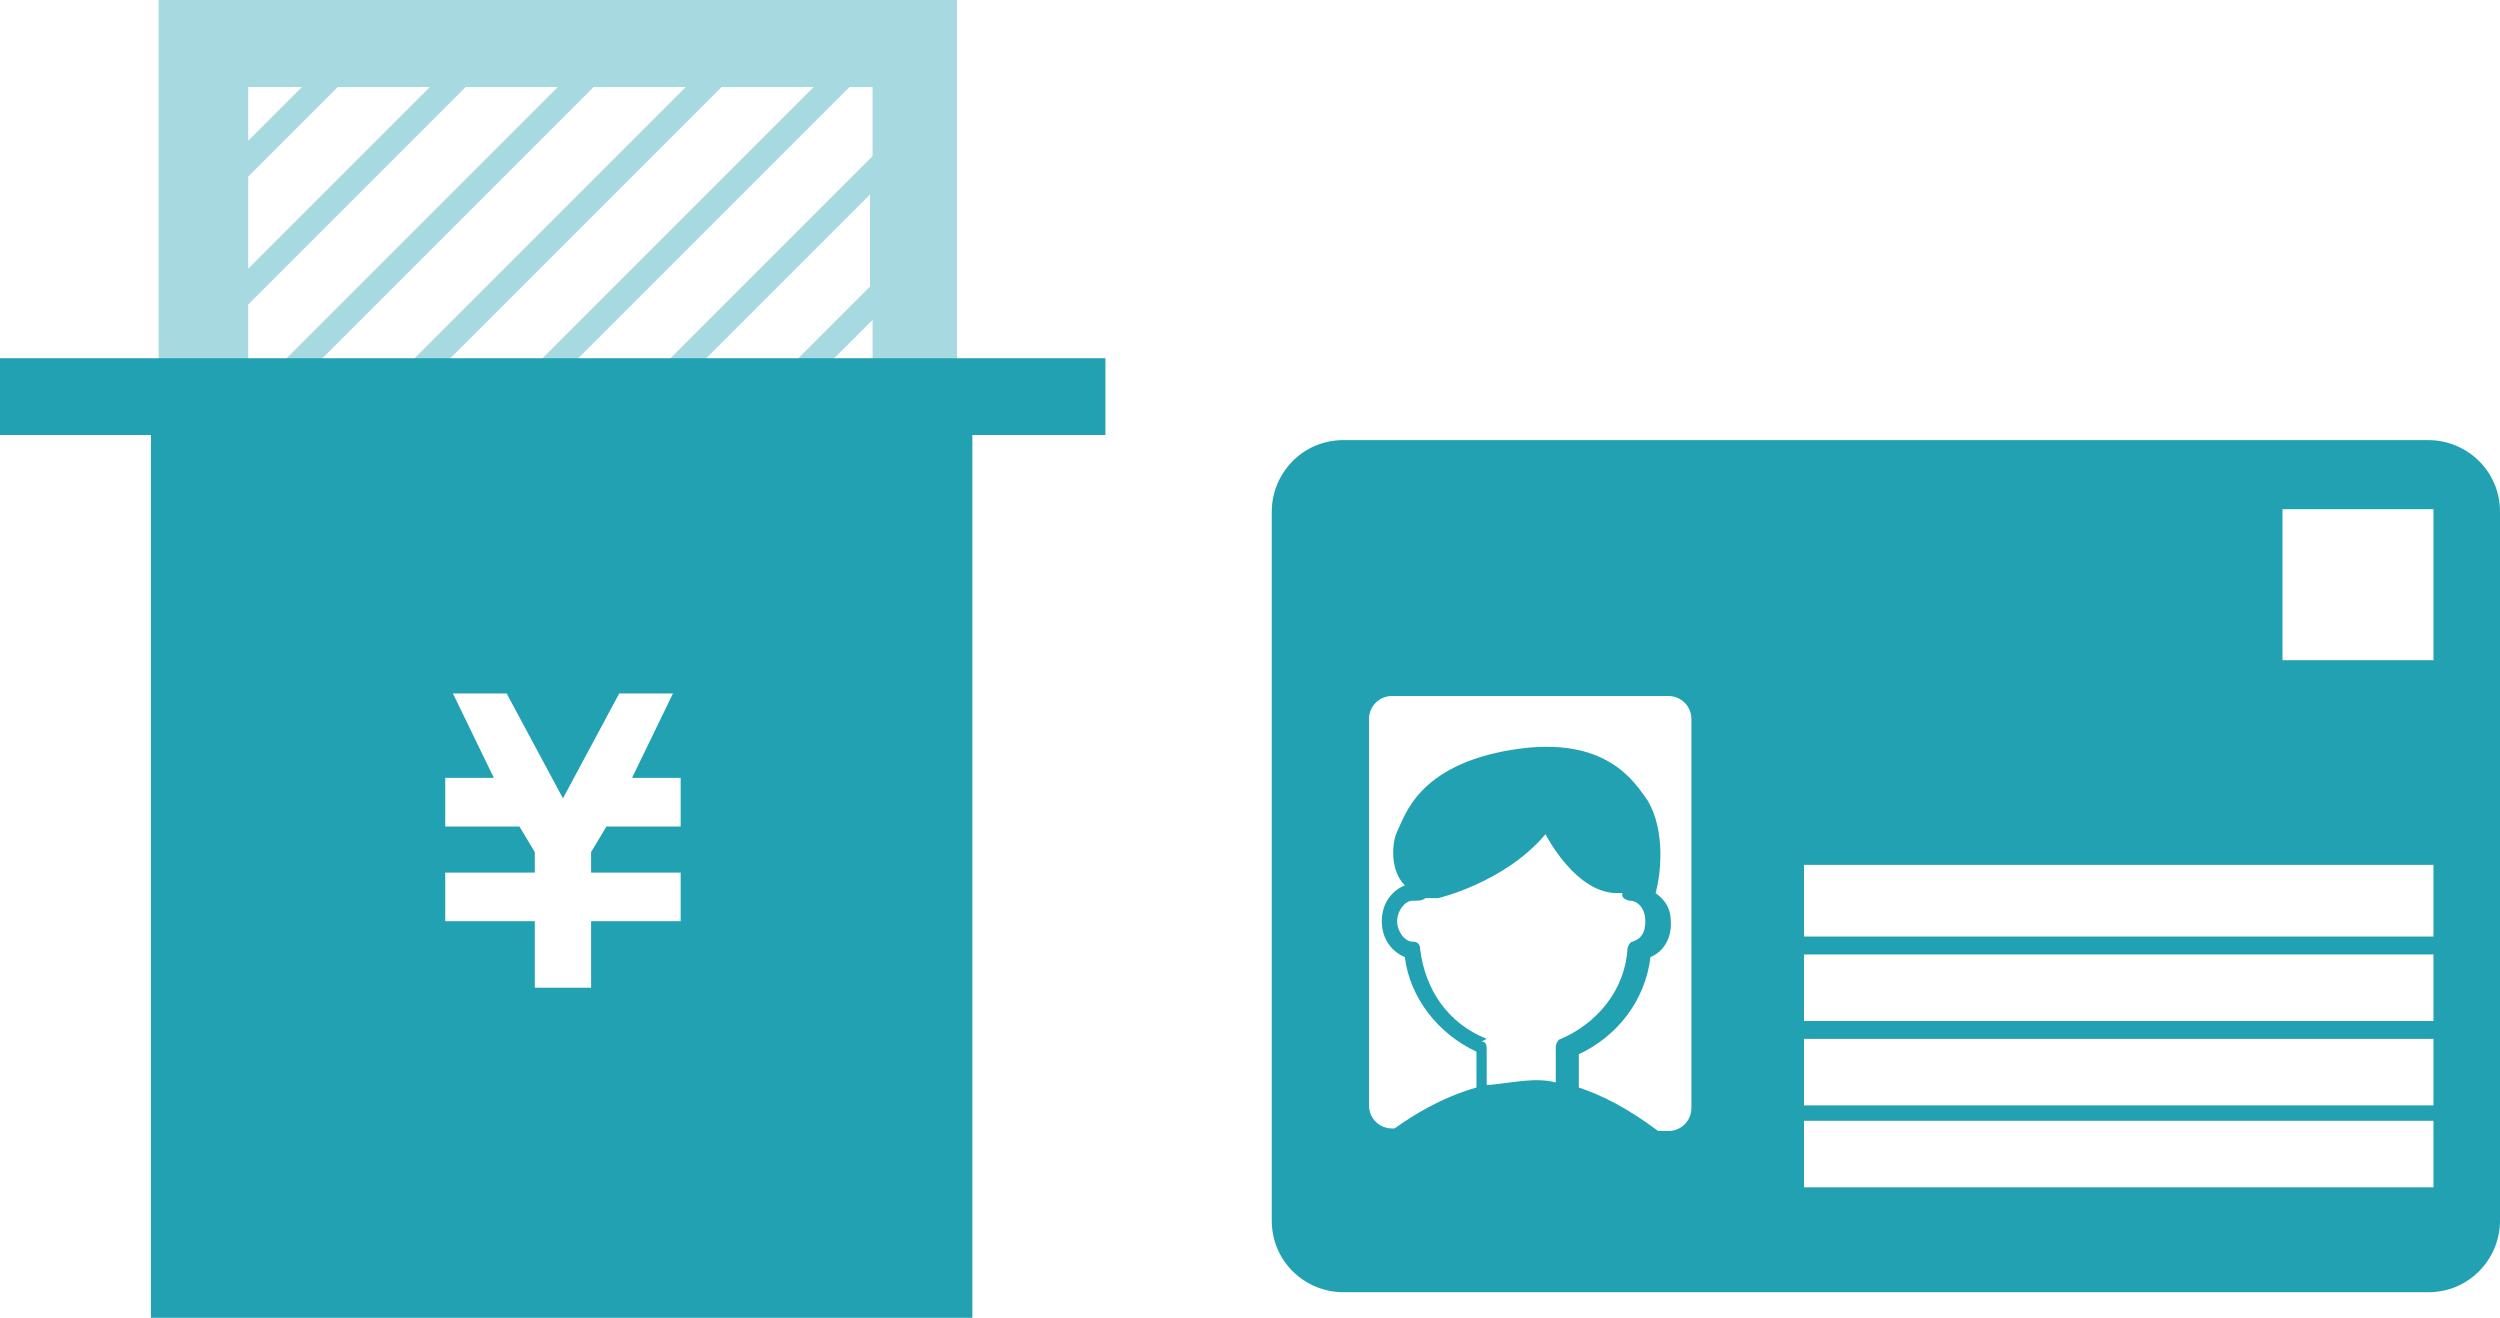 <?xml version="1.0" encoding="UTF-8"?>
<svg xmlns="http://www.w3.org/2000/svg" version="1.1" xmlns:xlink="http://www.w3.org/1999/xlink" viewBox="0 0 97.7 51.5">
  <defs>
    <style>
      .cls-1 {
        fill: none;
      }

      .cls-2 {
        clip-path: url(#clippath-1);
        fill: #21a1b2;
      }

      .cls-3 {
        clip-path: url(#clippath-3);
        fill: #21a1b2;
      }

      .cls-4 {
        clip-path: url(#clippath-2);
        fill: #21a1b2;
      }

      .cls-5 {
        clip-path: url(#clippath);
        fill: #21a1b2;
      }

      .cls-6 {
        opacity: .4;
      }
    </style>
    <clipPath id="clippath">
      <rect class="cls-1" width="97.7" height="51.5"/>
    </clipPath>
    <clipPath id="clippath-1">
      <rect class="cls-1" y="0" width="97.7" height="51.5"/>
    </clipPath>
    <clipPath id="clippath-2">
      <rect class="cls-1" x="6.2" y="0" width="31.2" height="18"/>
    </clipPath>
    <clipPath id="clippath-3">
      <rect class="cls-1" y="0" width="97.7" height="51.5"/>
    </clipPath>
  </defs>
  <!-- Generator: Adobe Illustrator 28.7.3, SVG Export Plug-In . SVG Version: 1.2.0 Build 164)  -->
  <g>
    <g id="_レイヤー_1" data-name="レイヤー_1">
      <g class="cls-5">
        <g class="cls-2">
          <g class="cls-6">
            <g class="cls-4">
              <path d="M37.5,0H6.2v18h31.2V0ZM28.2,3.4h3.6l-11.2,11.2h-3.6L28.2,3.4ZM15.6,14.6h-3.6L23.2,3.4h3.6l-11.2,11.2ZM33.2,3.4h.9v2.7l-8.5,8.5h-3.6l11.2-11.2ZM34,7.6v3.6l-3.5,3.5h-3.6l7.1-7.1ZM9.7,6.9l3.5-3.5h3.6l-7.1,7.1v-3.6ZM11.8,3.4l-2.1,2.1v-2.1h2.1ZM9.7,11.9L18.2,3.4h3.6l-11.2,11.2h-.9v-2.7ZM32,14.6l2.1-2.1v2.1h-2.1Z"/>
            </g>
          </g>
        </g>
        <path d="M24.2,27.1h2.1l-1.6,3.3h1.9v.4s0,1.5,0,1.5h-2.9l-.6,1v.8h3.5v1.9h-3.5v2.6h-2.2v-2.6h-3.5v-1.9h3.5v-.8l-.6-1h-2.9v-1.9h1.9l-1.6-3.3h2.1l2.2,4.1,2.2-4.1ZM5.9,51.5h32.1V14.2H5.9v37.4Z"/>
        <rect y="14" width="43.2" height="3"/>
        <g class="cls-3">
          <path d="M94.9,17.2h-42.4c-1.6,0-2.8,1.3-2.8,2.8v27.7c0,1.6,1.3,2.8,2.8,2.8h42.4c1.6,0,2.8-1.3,2.8-2.8v-27.7c0-1.6-1.3-2.8-2.8-2.8M66.1,43.3c0,.5-.4.9-.9.9h-.4c-1.2-.9-2.2-1.4-3.1-1.7v-1.3c1.5-.7,2.6-2.1,2.8-3.8.5-.2.8-.7.8-1.3s-.2-.9-.6-1.2c.2-.7.4-2.4-.3-3.6-.5-.7-1.6-2.6-5.3-2-3.7.6-4.2,2.6-4.5,3.2-.2.4-.3,1.5.3,2.1-.5.2-.9.7-.9,1.4s.4,1.2.9,1.4c.2,1.6,1.3,3,2.8,3.7v1.4s0,0,0,0c-1.4.4-2.5,1.1-3.2,1.6h-.1c-.5,0-.9-.4-.9-.9v-15.1c0-.5.4-.9.9-.9h10.8c.5,0,.9.4.9.9v15.1ZM58.1,40.6c-1.5-.6-2.4-1.9-2.6-3.5,0-.2-.1-.3-.3-.3-.3,0-.6-.4-.6-.8s.3-.8.6-.8,0,0,.1,0c.1,0,.3,0,.4-.1.1,0,.3,0,.5,0,0,0,2.6-.6,4.2-2.5,0,0,1.2,2.4,2.9,2.3,0,0,0,0,.1,0,0,0,0,0,0,.1,0,.1.2.2.3.2,0,0,0,0,0,0,.3,0,.6.3.6.8s-.2.7-.5.8c-.1,0-.2.2-.2.3-.1,1.6-1.2,2.9-2.6,3.5-.1,0-.2.2-.2.3v1.4c-.8-.2-1.6,0-2.6.1,0,0,0,0-.1,0v-1.4c0-.1,0-.3-.2-.3M95.1,46.4h-24.6v-2.6h24.6v2.6ZM95.1,43.2h-24.6v-2.6h24.6v2.6ZM95.1,39.9h-24.6v-2.6h24.6v2.6ZM95.1,36.6h-24.6v-2.8h24.6v2.8ZM95.1,25.8h-5.9v-5.9h5.9v5.9Z"/>
        </g>
      </g>
    </g>
  </g>
</svg>